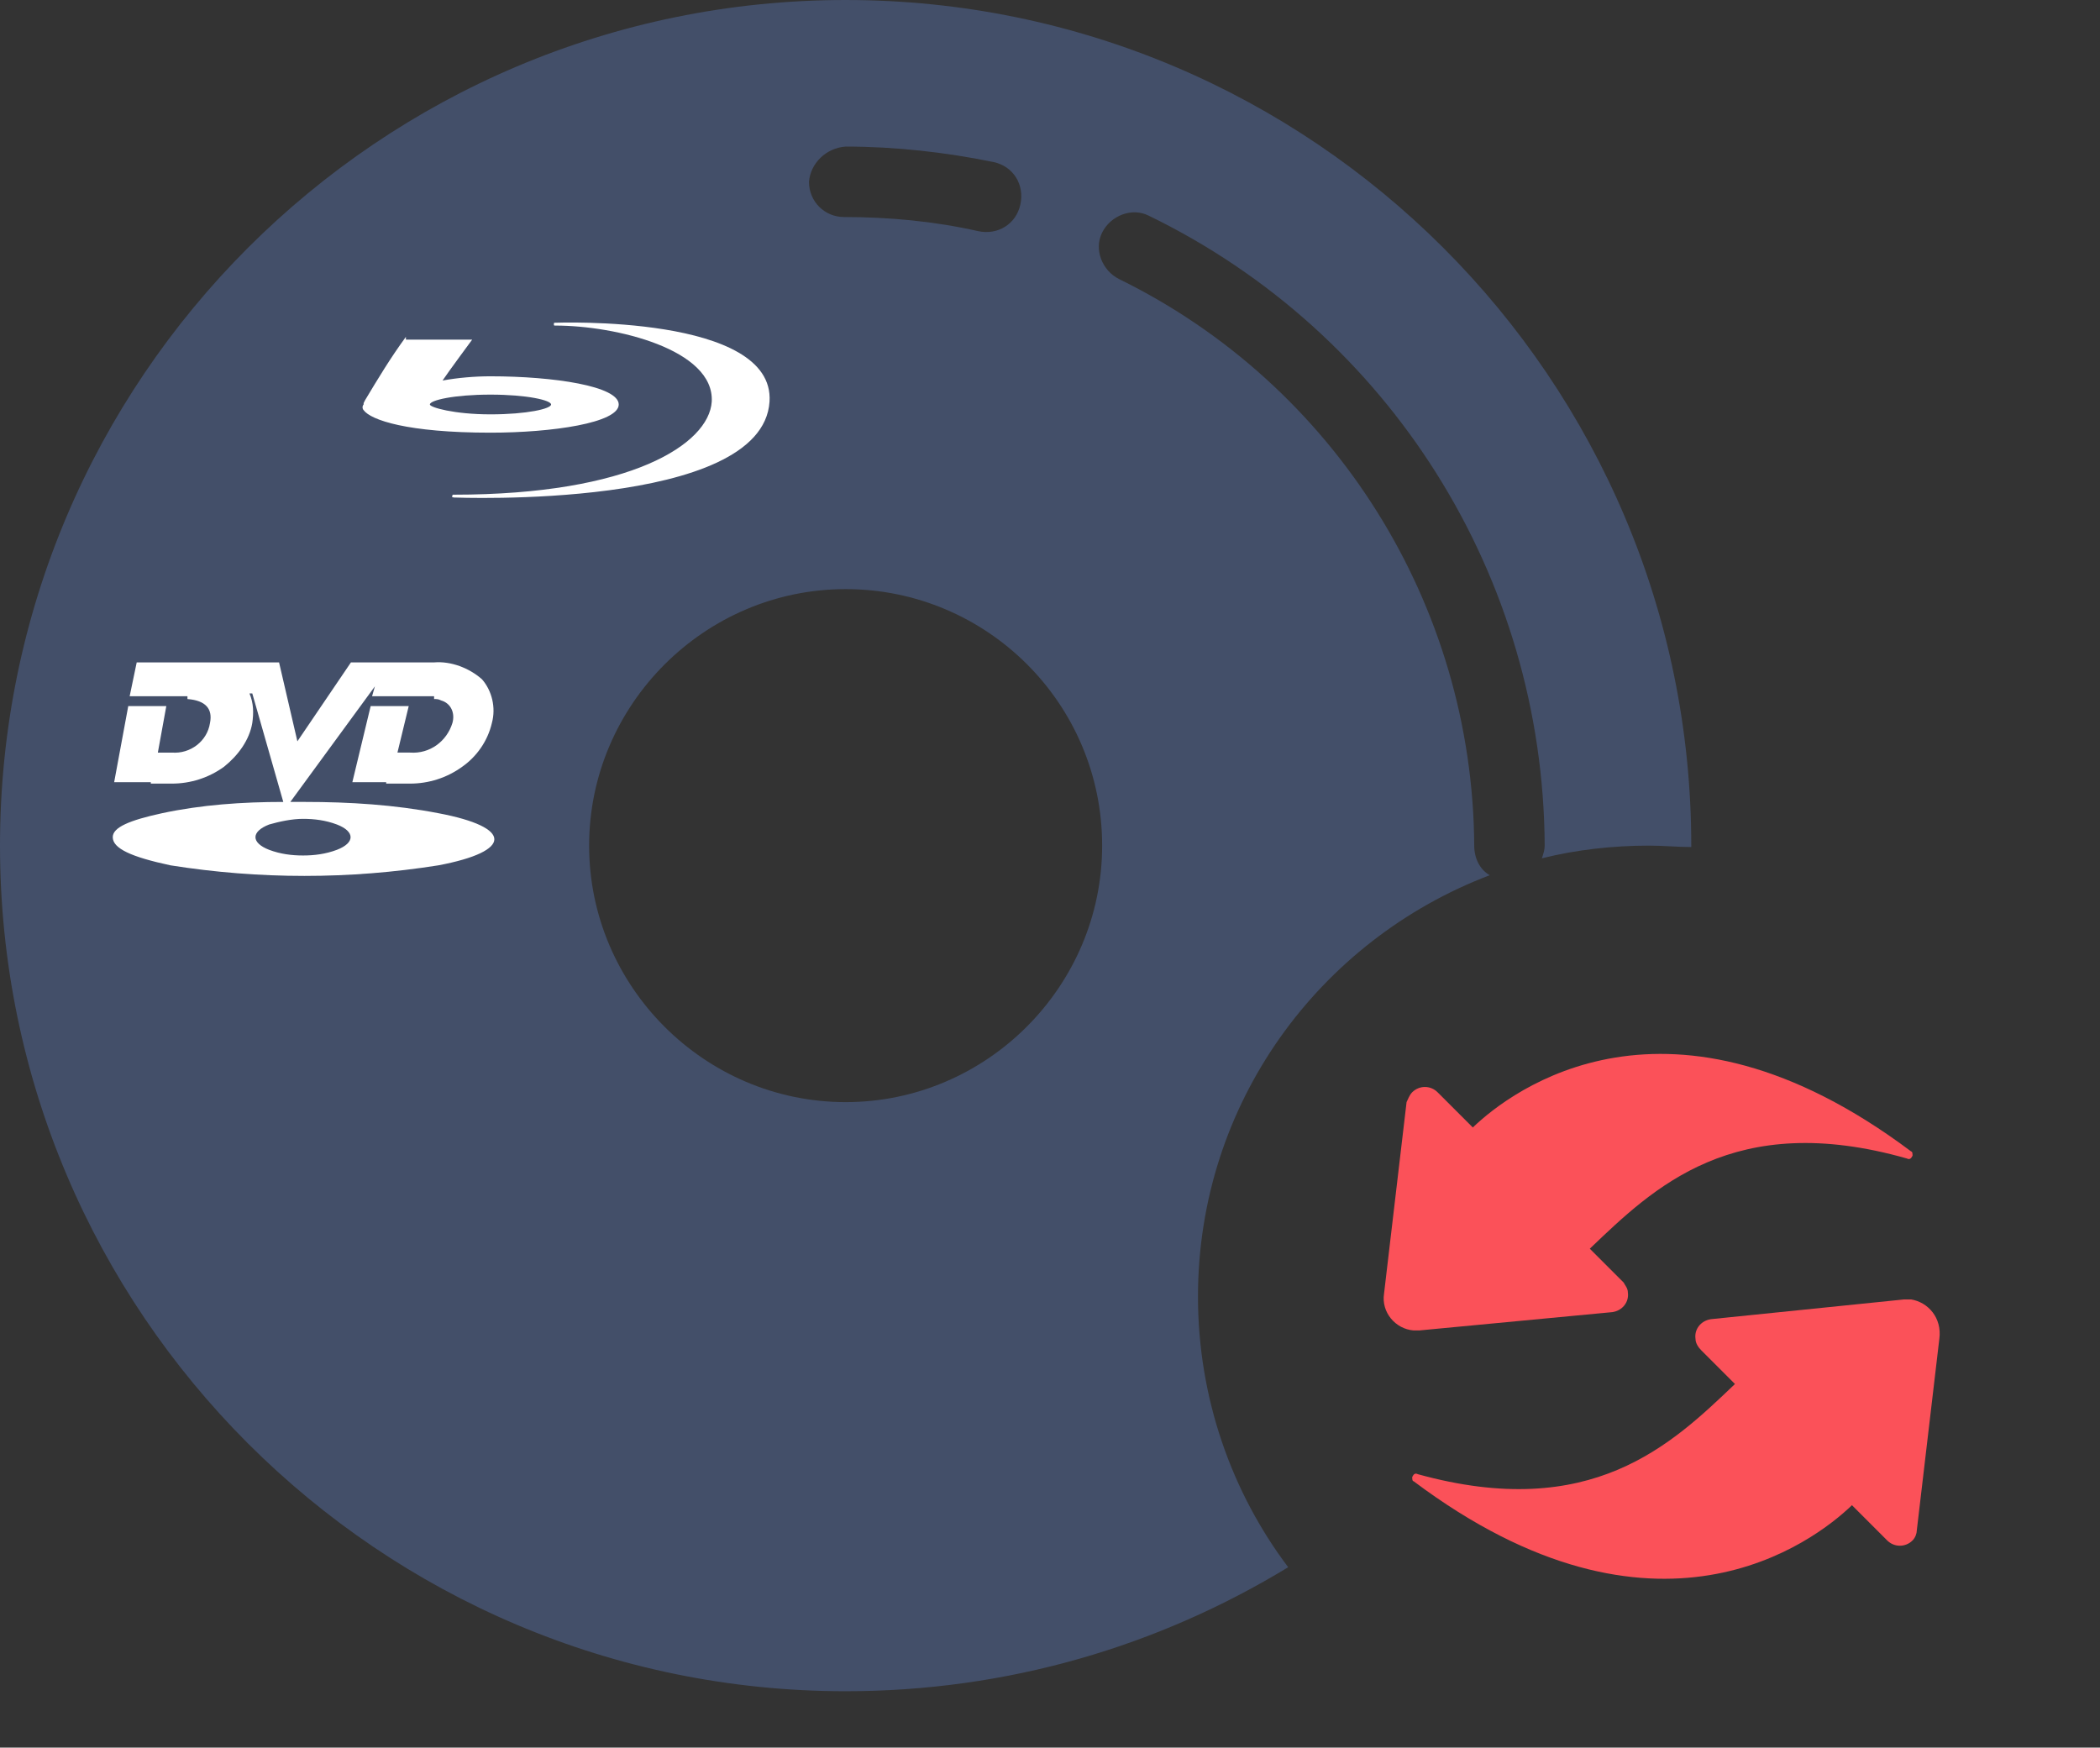 <?xml version="1.0" encoding="utf-8"?>
<!-- Generator: Adobe Illustrator 22.0.0, SVG Export Plug-In . SVG Version: 6.00 Build 0)  -->
<svg version="1.1" id="BD" xmlns="http://www.w3.org/2000/svg" xmlns:xlink="http://www.w3.org/1999/xlink" x="0px" y="0px"
	 viewBox="0 0 149 124" style="enable-background:new 0 0 149 124;" xml:space="preserve">
<rect x="0" y="0" width="149" height="124" fill="#333333" stroke="none"/>
<title>bd-dvd-ripper-icon</title><style type="text/css">
	.st0{fill:#434F69;}
	.st1{fill:#FFFFFF;}
	.st2{fill:#FB5159;}
</style>
<path class="st0" d="M105.7,62.1c-0.7-0.4-1.1-1.2-1.1-2.1c0,0,0,0,0,0v0c-0.1-17.1-9.9-32.7-25.2-40.2c-1.2-0.6-1.8-2.1-1.2-3.3
	c0.6-1.2,2.1-1.8,3.3-1.2c17.1,8.3,28,25.6,28.1,44.7c0,0.3-0.1,0.6-0.2,0.9c2.4-0.6,5-0.9,7.6-0.9c1,0,2,0.1,3,0.1c0,0,0-0.1,0-0.1
	c0-33.1-26.9-60-60-60C26.9,0,0,26.9,0,60s26.9,60,60,60c11.5,0,22.2-3.2,31.4-8.8c-4-5.3-6.4-12-6.4-19.2
	C85,78.3,93.6,66.7,105.7,62.1z M60,10.4c3.5,0,7.1,0.4,10.5,1.1c1.4,0.3,2.2,1.6,1.9,3s-1.6,2.2-3,1.9c-3.1-0.7-6.3-1-9.5-1
	c-1.4,0-2.5-1.1-2.5-2.5C57.5,11.6,58.6,10.5,60,10.4z M60,78.2C50,78.2,41.8,70,41.8,60S50,41.8,60,41.8c10,0,18.2,8.1,18.2,18.2
	C78.2,70,70,78.2,60,78.2z"/>
<path id="DVD" class="st1" d="M34.9,51.3c-0.3,1.3-1.1,2.4-2.1,3.1c-1.1,0.8-2.4,1.2-3.7,1.2v0h-1.7v-0.1h-2.4l1.3-5.4h2.7l-0.8,3.3
	h0.9c1.4,0.1,2.6-0.8,3-2.1c0.2-0.7-0.1-1.4-0.8-1.6c-0.2-0.1-0.3-0.1-0.5-0.1v-0.2h-4.4l0.2-0.7l-6,8.2c0.4,0,0.8,0,1,0
	c3.2,0,6.4,0.2,9.5,0.8c5.3,1,5.3,2.7,0,3.7c-6.3,1-12.7,1-19,0C9.3,60.8,8,60.2,8,59.4c0-0.7,1.2-1.2,3.5-1.7
	c2.8-0.6,5.7-0.8,8.6-0.8l-2.2-7.7h-0.2c0.3,0.7,0.3,1.4,0.2,2.1c-0.2,1.2-1,2.3-2,3.1c-1.1,0.8-2.4,1.2-3.7,1.2h-0.3v0h-1.2v-0.1
	H8.1l1-5.4h2.7l-0.6,3.3h1c1.3,0.1,2.5-0.8,2.7-2.1c0.2-1-0.3-1.6-1.6-1.7v-0.2H9.2L9.7,47h10.1l1.3,5.6l3.8-5.6h5.9
	c1.2-0.1,2.5,0.4,3.4,1.2C34.9,49,35.2,50.2,34.9,51.3L34.9,51.3L34.9,51.3z M19.1,58.5c-1.3,0.5-1.3,1.3,0,1.8
	c0.8,0.3,1.6,0.4,2.4,0.4c0.8,0,1.6-0.1,2.4-0.4c1.3-0.5,1.3-1.3,0-1.8c-0.8-0.3-1.6-0.4-2.4-0.4C20.7,58.1,19.8,58.3,19.1,58.5
	L19.1,58.5z"/>
<path id="Blu" class="st1" d="M28.8,23.9C28.8,23.9,28.8,23.9,28.8,23.9c-1.1,1.5-2,3-2.9,4.5l-0.1,0.2l0,0.1
	c-0.1,0.1-0.1,0.3,0,0.4c0.5,0.7,3.1,1.6,9,1.6c4.4,0,9.1-0.7,9.1-2c0-1.3-4.6-2-9.1-2c-1.1,0-2.3,0.1-3.4,0.3
	c0.4-0.6,2.1-2.9,2.1-2.9c0,0,0,0,0,0c0,0,0,0,0,0c0,0,0,0-0.1,0H28.8 M30.5,28.7c0-0.3,1.7-0.7,4.3-0.7s4.3,0.4,4.3,0.7
	s-1.7,0.7-4.3,0.7S30.5,28.9,30.5,28.7 M32.2,35.3c0,0,21.9,0.9,22.4-6.8c0.4-6.2-15.2-5.6-15.2-5.6c-0.1,0-0.1,0-0.1,0.1
	c0,0.1,0,0.1,0.1,0.1c0,0,0,0,0,0c4.3,0,11.3,1.7,11.1,5.4c-0.2,3-5.7,6.6-18.3,6.6c-0.1,0-0.1,0-0.1,0.1
	C32,35.2,32.1,35.3,32.2,35.3C32.2,35.3,32.2,35.3,32.2,35.3"/>
<path class="st2" d="M100.7,94.4l13.7-1.3c0.7-0.1,1.2-0.7,1.1-1.4c0-0.3-0.2-0.5-0.3-0.7v0l-2.4-2.4c4.5-4.3,10.2-9.9,22.5-6.4
	c0.2,0.1,0.3,0,0.4-0.2c0-0.1,0-0.3-0.1-0.3c-17.2-12.9-28.4-4.3-31.1-1.7l-2.5-2.5c-0.5-0.5-1.3-0.5-1.8,0
	c-0.2,0.2-0.3,0.5-0.4,0.7l-1.6,13.6c-0.2,1.3,0.8,2.5,2.1,2.6C100.4,94.4,100.5,94.4,100.7,94.4z"/>
<path class="st2" d="M135.6,92.2c-0.2,0-0.3,0-0.5,0l-13.7,1.4c-0.7,0.1-1.2,0.7-1.1,1.4c0,0.3,0.2,0.6,0.4,0.8l2.4,2.4
	c-4.5,4.3-10.2,9.8-22.5,6.4c-0.2-0.1-0.3,0-0.4,0.2c0,0.1,0,0.3,0.1,0.3c17.2,12.9,28.4,4.3,31.1,1.7l2.5,2.5
	c0.5,0.5,1.3,0.5,1.8,0c0.2-0.2,0.3-0.5,0.3-0.7l0,0l1.6-13.6C137.8,93.5,136.8,92.4,135.6,92.2z"/>
</svg>
